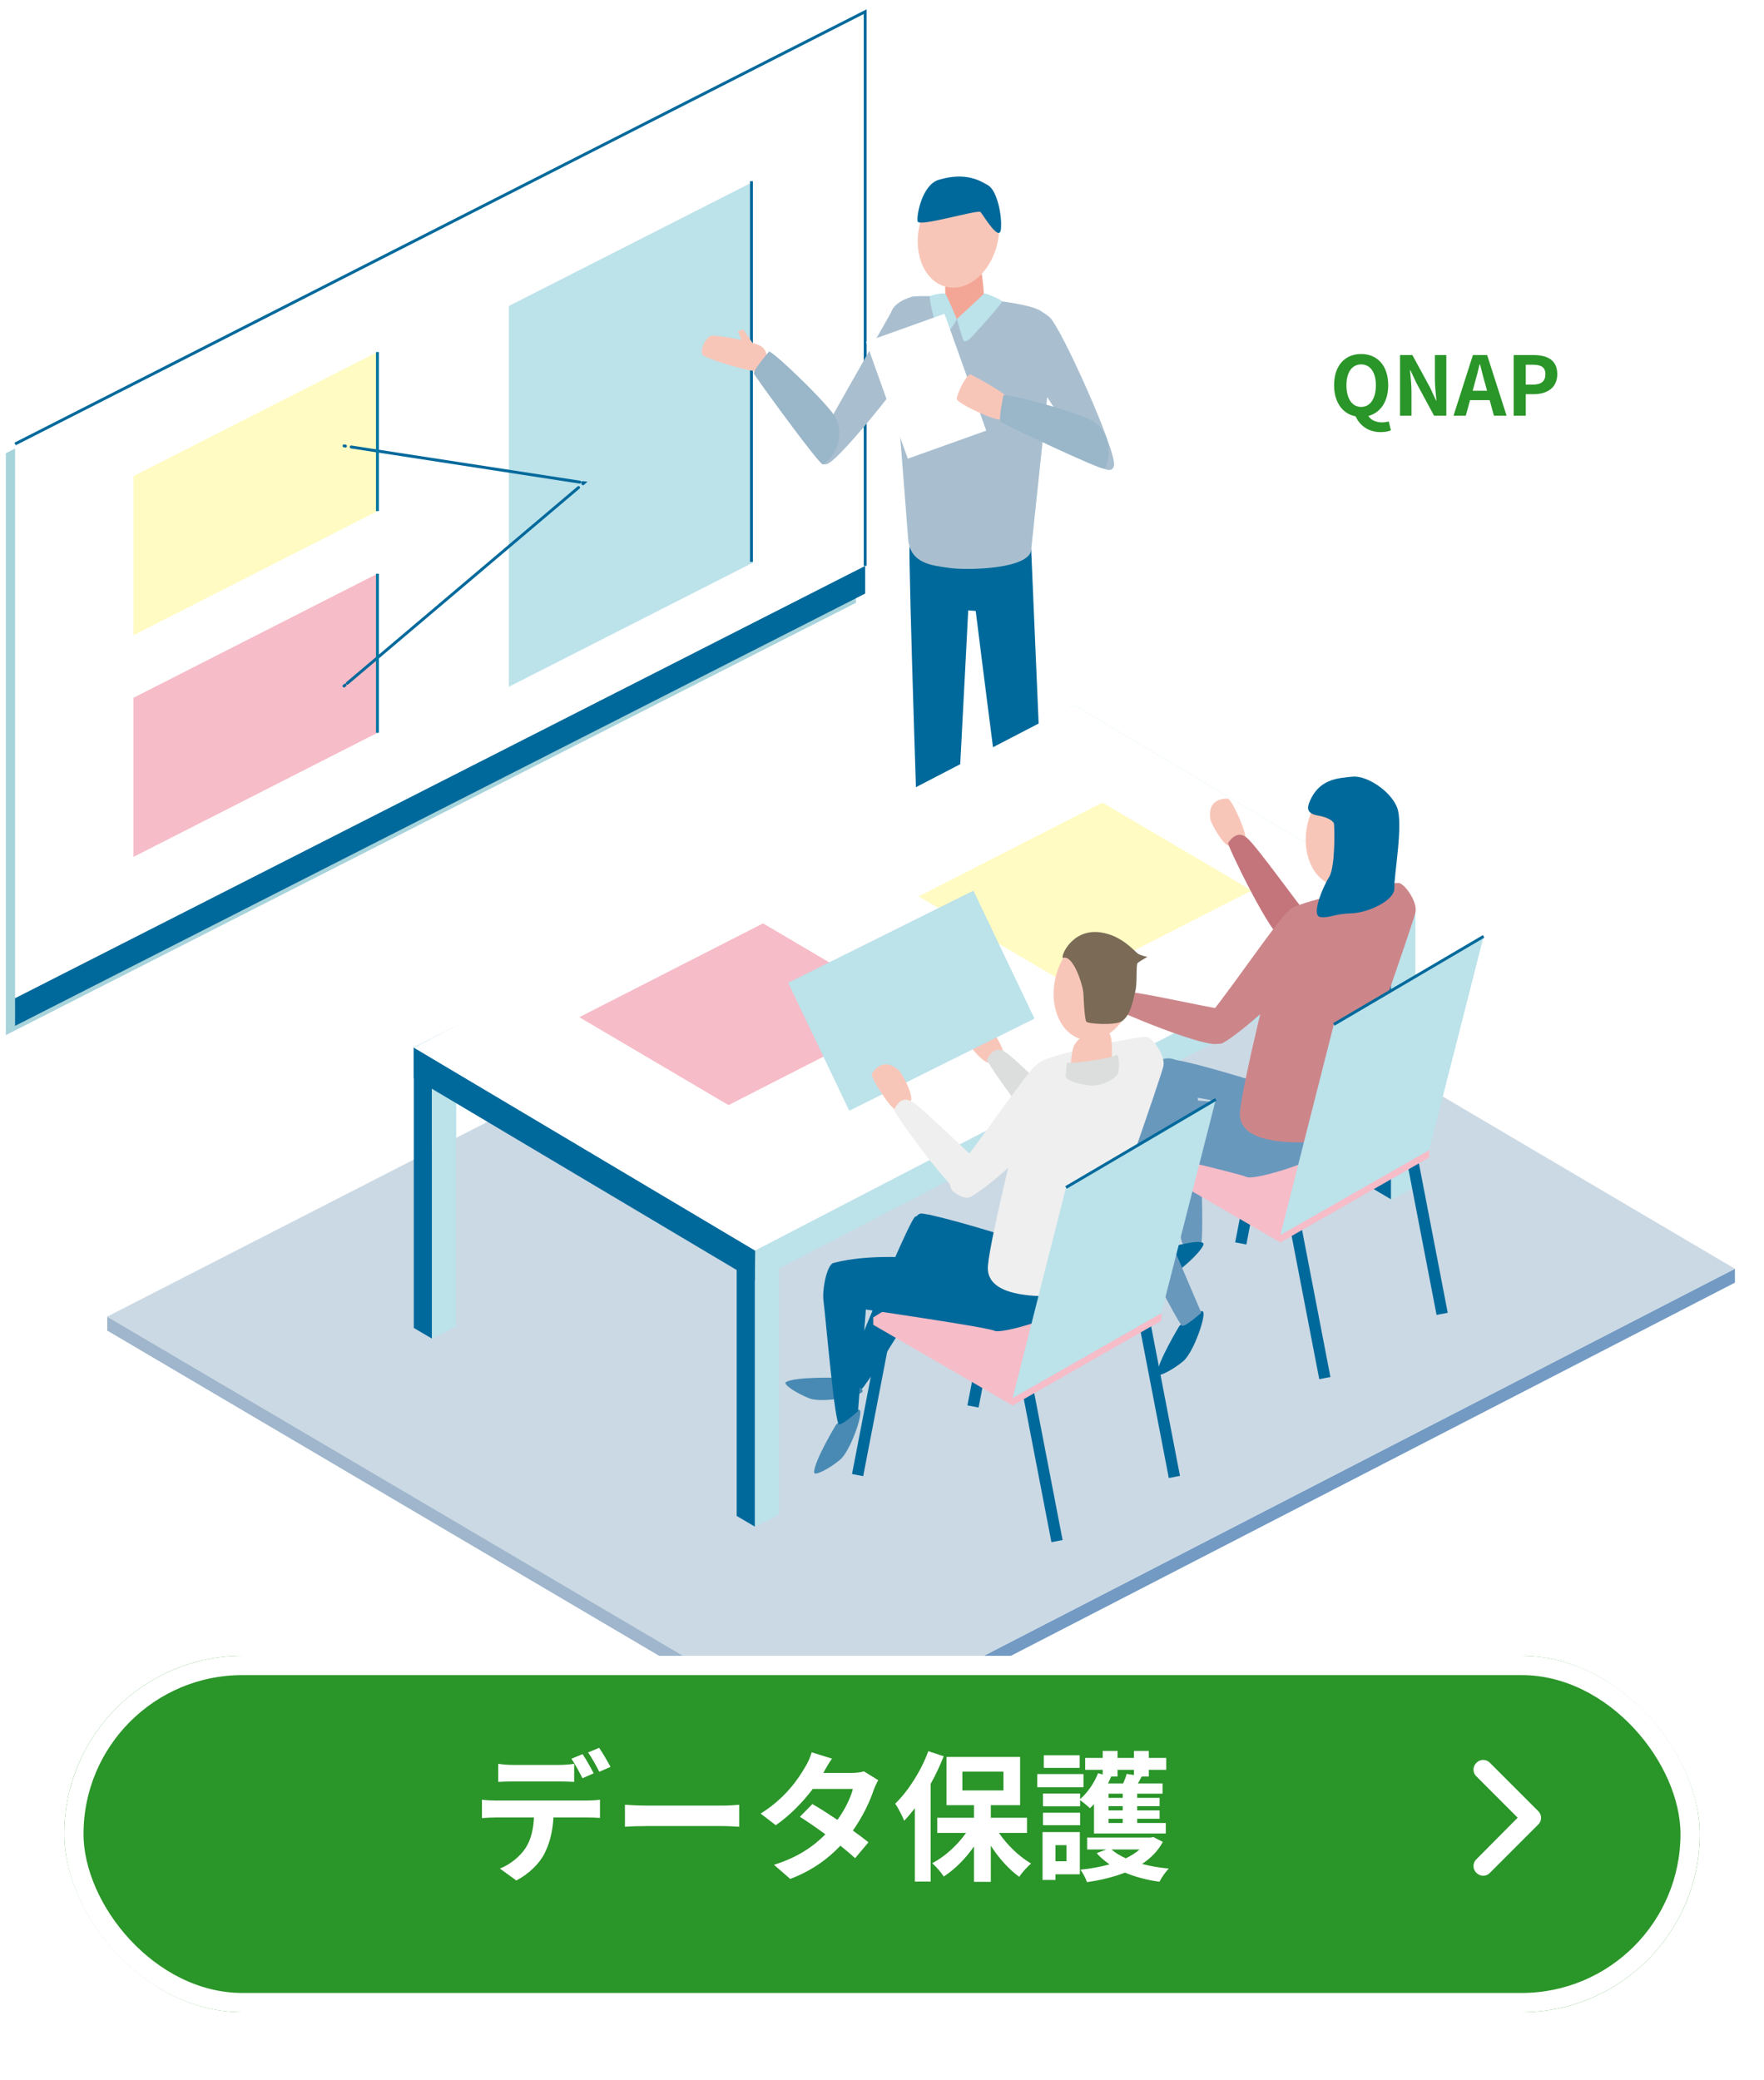 <svg width="302" height="356" viewBox="0 0 302 356" fill="none" xmlns="http://www.w3.org/2000/svg">
<path d="M140.94 299.95L18.36 227.73V225.34L141.2 297.56L140.94 299.95Z" fill="#9FB6CC"/>
<path d="M140.94 297.56L297.02 217.15V219.53L140.94 299.95V297.56Z" fill="#729AC3"/>
<path d="M297.02 217.15L140.94 297.56L18.36 225.34L174.9 145.18L297.02 217.15Z" fill="#CBD9E4"/>
<path d="M1 77.57V172.42V177.16L146.54 103.17V98.43V3.58L1 77.57Z" fill="#A7D3DB"/>
<path d="M2.58 175.58L148.12 101.59V96.84L2.58 170.83V175.58Z" fill="#00699B"/>
<path d="M2.58 75.99V170.83L148.12 96.84V2L2.58 75.99Z" fill="white"/>
<path d="M22.85 81.49V108.72L64.62 87.48V60.25L22.85 81.49Z" fill="#FFFBC2"/>
<path d="M22.85 119.43V146.66L64.62 125.42V98.19L22.85 119.43Z" fill="#F6BCC8"/>
<path d="M87.12 52.37V117.54L128.9 96.3V31.14L87.12 52.37Z" fill="#BCE2EA"/>
<path d="M58.9 76.31L59.14 76.35" stroke="#00699B" stroke-width="0.5" stroke-miterlimit="10" stroke-linecap="round"/>
<path d="M60.12 76.5L99.26 82.52" stroke="#00699B" stroke-width="0.5" stroke-miterlimit="10" stroke-linecap="round"/>
<path d="M99.75 82.6L100 82.63L99.81 82.8" stroke="#00699B" stroke-width="0.5" stroke-miterlimit="10" stroke-linecap="round"/>
<path d="M99.05 83.44L59.47 116.93" stroke="#00699B" stroke-width="0.5" stroke-miterlimit="10" stroke-linecap="round"/>
<path d="M59.09 117.25L58.9 117.41" stroke="#00699B" stroke-width="0.5" stroke-miterlimit="10" stroke-linecap="round"/>
<path d="M148.12 96.84V2L2.58 75.99" stroke="#00699B" stroke-width="0.5" stroke-miterlimit="10"/>
<path d="M128.65 96.17V31.01" stroke="#00699B" stroke-width="0.5" stroke-miterlimit="10"/>
<path d="M64.62 87.48V60.25" stroke="#0077A2" stroke-width="0.5" stroke-miterlimit="10"/>
<path d="M64.62 125.42V98.19" stroke="#0077A2" stroke-width="0.5" stroke-miterlimit="10"/>
<path d="M121.882 57.458C122.982 57.32 129.422 58.512 130.488 59.383C131.554 60.254 131.634 62.546 131.141 63.474C130.648 64.402 120.839 61.48 120.312 60.724C119.739 59.899 120.862 57.584 121.87 57.458H121.882Z" fill="#F8C6B8"/>
<path d="M129.124 59.108L127.256 56.404L126.316 56.656L127.359 59.177C127.359 59.177 127.841 60.518 129.124 59.108Z" fill="#F8C6B8"/>
<path d="M174.837 159.117C174.653 159.621 176.315 162.383 177.037 162.944C177.759 163.506 180.968 166.233 181.976 166.164C182.985 166.096 184.337 165.66 184.199 164.95C184.062 164.239 178.974 157.512 178.401 157.295C177.828 157.077 175.685 156.871 174.848 159.117H174.837Z" fill="#00699B"/>
<path d="M150.038 164.182C149.694 164.869 152.846 164.915 155.298 164.445C157.75 163.976 163.24 158.979 162.861 158.166C162.483 157.352 157.808 158.429 157.808 158.429C157.808 158.429 150.955 162.406 150.05 164.182H150.038Z" fill="#00699B"/>
<path d="M176.544 94.083L179.26 157.535C179.26 157.535 175.123 159.312 174.436 158.91C173.748 158.509 167.044 104.569 167.044 104.569L165.761 104.465C165.761 104.465 163.022 158.315 162.77 158.509C162.518 158.704 157.888 158.807 157.693 158.315C157.498 157.822 155.436 94.301 155.733 93.567C156.031 92.834 176.178 92.261 176.544 94.072V94.083Z" fill="#00699B"/>
<path d="M152.995 52.702C152.995 52.702 141.718 72.527 141.225 73.513C140.733 74.498 139.231 80.068 141.569 79.426C143.907 78.784 158.346 60.472 158.976 57.893C159.607 55.315 159.103 48.737 152.995 52.702Z" fill="#A9BFD0"/>
<path d="M143.197 71.737C142.383 69.651 132 59.761 131.645 60.185C131.29 60.609 128.86 63.463 129.078 63.967C129.296 64.471 140.412 79.793 140.916 79.506C141.42 79.22 144.984 76.298 143.197 71.737Z" fill="#9AB6C9"/>
<path d="M152.49 54.536C152.192 52.301 154.622 51.247 156.1 50.8C157.578 50.353 175.387 51.109 178.366 53.344C181.346 55.578 180.005 57.802 180.154 58.547C180.303 59.291 176.613 93.109 176.544 94.083C176.292 97.395 165.726 97.647 162.609 97.212C159.492 96.776 155.768 96.467 155.47 92.158C155.172 87.849 152.49 54.536 152.49 54.536Z" fill="#A9BFD0"/>
<path d="M167.938 46.239C168.213 47.053 168.832 52.84 168.201 53.229C167.571 53.619 162.093 55.865 161.944 53.607C161.796 51.35 161.75 47.316 161.979 46.926C162.208 46.537 166.929 43.202 167.938 46.239Z" fill="#F3A695"/>
<path d="M168.454 50.25C166.3 52.404 163.939 54.41 163.859 54.57C163.778 54.73 164.901 58.191 164.901 58.191C164.901 58.191 165.154 59.016 166.609 57.401C168.064 55.785 171.663 51.854 171.537 51.568C171.411 51.281 168.614 50.078 168.454 50.238V50.25Z" fill="#BCE2EA"/>
<path d="M161.807 50.284C162.105 50.525 163.709 54.341 163.789 54.593C163.87 54.845 161.91 57.595 161.36 57.893C160.695 58.26 158.85 50.846 159.24 50.685C159.962 50.376 161.543 50.078 161.807 50.284Z" fill="#BCE2EA"/>
<path d="M170.762 41.632C171.886 36.669 169.81 31.969 166.125 31.135C162.439 30.3 158.541 33.647 157.417 38.61C156.293 43.573 158.369 48.272 162.055 49.107C165.74 49.941 169.638 46.595 170.762 41.632Z" fill="#F8C6B8"/>
<path d="M172.327 57.194C172.327 57.194 184.681 76.366 185.322 77.26C185.964 78.143 190.216 82.062 190.72 79.69C191.236 77.329 181.678 56.048 179.696 54.295C177.713 52.542 171.64 49.94 172.327 57.194Z" fill="#A9BFD0"/>
<path d="M161.7 53.707L148.276 58.503L155.42 78.5L168.845 73.704L161.7 53.707Z" fill="white"/>
<path d="M166.299 64.139C167.124 64.597 172.659 67.474 172.957 68.62C173.255 69.766 172.144 71.381 171.353 71.771C170.562 72.161 163.79 69.044 163.801 68.264C163.824 67.405 165.543 63.715 166.299 64.139Z" fill="#F8C6B8"/>
<path d="M187.454 72.298C185.747 70.854 171.903 67.118 171.789 67.668C171.674 68.219 170.906 71.874 171.342 72.218C171.777 72.562 188.864 80.71 189.162 80.228C189.459 79.747 191.201 75.472 187.454 72.31V72.298Z" fill="#9AB6C9"/>
<path d="M167.869 36.292C167.399 35.822 157.315 38.905 157.097 37.896C156.879 36.888 157.865 31.628 160.696 30.78C165.245 29.416 167.732 30.86 169.187 31.731C170.643 32.602 171.582 36.704 171.365 39.18C171.147 41.655 168.247 36.659 167.881 36.303L167.869 36.292Z" fill="#00699B"/>
<path d="M129.239 211.487H126.122V259.458L129.239 261.291V211.487Z" fill="#00699B"/>
<path d="M129.239 211.487V261.291L129.261 261.303L133.387 259.206V211.487H129.239Z" fill="#BCE2EA"/>
<path d="M238.163 155.473H235.046V203.443L238.163 205.276V155.473Z" fill="#00699B"/>
<path d="M238.163 155.473V205.276L238.186 205.288L242.311 203.191V155.473H238.163Z" fill="#BCE2EA"/>
<path d="M73.957 179.309H70.84V227.279L73.957 229.112V179.309Z" fill="#00699B"/>
<path d="M73.957 179.309V229.112L73.98 229.124L78.105 227.027V179.309H73.957Z" fill="#BCE2EA"/>
<path d="M70.84 179.309V184.5L129.239 219.223L129.857 149.181L70.84 179.309Z" fill="#00699B"/>
<path d="M183.901 120.681L138.578 144.872L129.239 219.223L129.261 219.234L242.311 160.595V155.415L183.901 120.681Z" fill="#BCE2EA"/>
<path d="M242.311 155.415L129.262 214.043L70.84 179.309L183.901 120.681L242.311 155.415Z" fill="white"/>
<path d="M214.281 152.413L182.812 168.468L157.28 153.421L188.737 137.366L214.281 152.413Z" fill="#FFFBC2"/>
<path d="M156.18 173.086L124.724 189.141L99.18 174.094L130.637 158.039L156.18 173.086Z" fill="#F6BCC8"/>
<path d="M211.465 212.63L213.378 212.999L218.632 185.769L216.719 185.4L211.465 212.63Z" fill="#00699B"/>
<path d="M222.518 208.449L220.605 208.818L225.859 236.049L227.772 235.68L222.518 208.449Z" fill="#00699B"/>
<path d="M242.6 197.454L240.687 197.823L245.941 225.053L247.854 224.684L242.6 197.454Z" fill="#00699B"/>
<path d="M204.93 186.299C205.136 187.445 206.397 213.034 205.526 213.103C204.655 213.172 202.787 213.573 202.386 212.702C201.985 211.831 196.324 183.824 196.977 182.953C200.357 178.461 204.391 183.354 204.93 186.299Z" fill="#6998BD"/>
<path d="M194.238 218.799C193.928 219.44 196.873 219.395 199.154 218.89C201.434 218.386 206.408 213.562 206.018 212.817C205.629 212.072 201.308 213.206 201.308 213.206C201.308 213.206 195.028 217.114 194.238 218.799Z" fill="#00699B"/>
<path d="M244.672 196.853L217.226 184.122L195.349 197.575V198.836L219.197 212.645L244.672 198.114V196.853Z" fill="#F6BCC8"/>
<path d="M191.72 224.365L193.633 224.734L198.886 197.503L196.973 197.134L191.72 224.365Z" fill="#00699B"/>
<path d="M198.134 235.14C198.157 235.851 200.758 234.476 202.558 232.986C204.357 231.496 206.603 224.953 205.927 224.46C205.251 223.967 201.904 226.947 201.904 226.947C201.904 226.947 198.077 233.272 198.134 235.14Z" fill="#00699B"/>
<path d="M229.075 191.009C229.58 192.235 226.829 196.189 225.603 197.621C224.377 199.054 214.693 202.056 213.398 201.437C212.104 200.818 193.631 196.533 193.631 196.533L205.663 224.678C205.663 224.678 203.176 226.924 202.42 226.924C201.664 226.924 188.038 199.386 186.95 197.679C185.861 195.971 185.861 189.84 186.95 189.565C188.038 189.29 188.313 187.388 195.877 187.72C203.44 188.064 207.13 188.683 207.634 188.476C208.139 188.27 202.225 187.56 202.03 187.147C201.836 186.735 199.223 181.646 200.793 181.383C202.363 181.119 228.055 188.545 229.075 190.998V191.009Z" fill="#6998BD"/>
<path d="M207.21 140.185C207.325 141.01 209.353 144.494 210.362 144.769C211.37 145.044 212.814 144.093 213.169 143.394C213.524 142.695 210.866 136.679 210.178 136.679C209.422 136.679 206.717 136.77 207.21 140.174V140.185Z" fill="#F8C6B8"/>
<path d="M223.907 156.664C222.302 154.888 215.14 144.769 213.433 143.36C211.714 141.95 210.476 144.001 210.247 144.265C210.018 144.529 217.81 160.721 219.69 160.744C221.581 160.755 226.669 159.713 223.907 156.664Z" fill="#C4757B"/>
<path d="M220.973 155.576C223.07 154.006 238.552 150.866 239.572 151.141C240.592 151.416 242.701 154.372 242.334 156.137C241.967 157.902 231.241 188.774 230.221 190.161C229.201 191.548 226.99 195.524 222.83 195.524C219.025 195.524 211.92 195.157 212.287 190.344C212.654 185.531 218.2 163.529 218.578 162.05C218.956 160.572 219.506 156.687 220.985 155.576H220.973Z" fill="#CC868A"/>
<path d="M237.19 144.084C238.314 139.121 236.238 134.422 232.552 133.587C228.867 132.752 224.969 136.099 223.845 141.062C222.721 146.025 224.797 150.725 228.483 151.559C232.168 152.394 236.066 149.047 237.19 144.084Z" fill="#F8C6B8"/>
<path d="M224.033 137.733C223.792 138.432 223.941 139.303 225.603 139.578C227.265 139.853 228.284 140.506 228.376 140.965C228.468 141.423 228.651 148.356 227.54 150.121C226.428 151.886 224.4 156.779 226.061 156.962C227.723 157.146 228.376 156.412 231.333 156.321C234.289 156.229 238.827 154.097 238.724 151.977C238.621 149.857 240.294 141.068 239.183 138.203C238.071 135.338 233.923 132.656 231.505 132.931C229.087 133.206 225.591 133.206 224.01 137.744L224.033 137.733Z" fill="#00699B"/>
<path d="M187.706 166.336C188.531 166.474 191.98 168.548 192.244 169.568C192.507 170.588 191.533 172.009 190.823 172.353C190.112 172.696 184.142 169.946 184.153 169.259C184.176 168.502 184.302 165.798 187.694 166.348L187.706 166.336Z" fill="#F8C6B8"/>
<path d="M209.101 172.696C206.717 172.433 194.65 169.637 192.427 169.717C190.204 169.797 190.651 172.158 190.651 172.513C190.651 172.868 207.233 179.79 208.654 178.541C210.075 177.303 213.181 173.132 209.101 172.685V172.696Z" fill="#CC868A"/>
<path d="M220.515 156.045C219.438 156.355 207.692 173.739 206.328 174.415C204.964 175.091 206.099 177.36 206.099 177.36C206.099 177.36 207.657 178.953 209.09 178.61C210.522 178.266 221.867 169.075 222.543 165.568C223.219 162.062 225.958 154.464 220.503 156.045H220.515Z" fill="#CC868A"/>
<path d="M254 160.263L228.353 175.332L219.197 211.384L244.672 196.853L254 160.263Z" fill="#BCE2EA"/>
<path d="M254 160.263L228.353 175.332" stroke="#00699B" stroke-width="0.5" stroke-miterlimit="10"/>
<path d="M165.624 240.535L167.537 240.904L172.791 213.674L170.878 213.305L165.624 240.535Z" fill="#00699B"/>
<path d="M176.665 236.352L174.752 236.721L180.006 263.951L181.919 263.582L176.665 236.352Z" fill="#00699B"/>
<path d="M196.761 225.365L194.848 225.734L200.101 252.965L202.014 252.596L196.761 225.365Z" fill="#00699B"/>
<path d="M145.868 252.281L147.781 252.65L153.034 225.42L151.121 225.05L145.868 252.281Z" fill="#00699B"/>
<path d="M161.475 215.418C161.016 216.495 147.872 238.486 147.116 238.051C146.359 237.615 144.572 236.916 144.721 235.977C144.87 235.037 155.688 208.577 156.708 208.221C162.013 206.365 162.655 212.668 161.475 215.418Z" fill="#00699B"/>
<path d="M198.822 224.769L171.387 212.026L149.499 225.48V226.74L173.358 240.561L198.822 226.03V224.769Z" fill="#F6BCC8"/>
<path d="M139.38 252.009C139.403 252.719 142.005 251.344 143.804 249.854C145.603 248.365 147.849 241.821 147.173 241.328C146.497 240.836 143.151 243.815 143.151 243.815C143.151 243.815 139.323 250.141 139.38 252.009Z" fill="#488AB3"/>
<path d="M134.556 236.538C133.949 236.905 136.412 238.498 138.601 239.346C140.79 240.194 147.586 238.933 147.689 238.108C147.792 237.283 143.552 235.816 143.552 235.816C143.552 235.816 136.16 235.587 134.567 236.55L134.556 236.538Z" fill="#488AB3"/>
<path d="M185.907 217.332C186.411 218.558 183.661 222.512 182.434 223.944C181.208 225.377 171.525 228.379 170.23 227.76C168.935 227.141 148.239 224.127 148.239 224.127L146.898 241.535C146.898 241.535 144.411 243.781 143.655 243.781C142.898 243.781 141.363 225.526 140.985 222.649C140.721 220.644 141.592 216.438 142.681 216.163C143.769 215.888 147.62 214.857 155.183 215.2C162.747 215.544 160.523 216.278 161.016 216.071C161.509 215.865 157.865 213.562 157.487 213.298C155.974 212.278 156.043 207.981 157.613 207.706C159.183 207.431 184.875 214.868 185.895 217.32L185.907 217.332Z" fill="#00699B"/>
<path d="M165.314 177.819C165.566 178.61 168.121 181.738 169.153 181.853C170.184 181.967 171.468 180.798 171.708 180.054C171.949 179.309 168.373 173.785 167.686 173.9C166.941 174.026 164.282 174.541 165.314 177.83V177.819Z" fill="#F8C6B8"/>
<path d="M184.429 191.444C182.561 189.943 173.886 181.096 171.972 179.973C170.058 178.862 169.153 181.073 168.969 181.371C168.786 181.669 179.043 196.418 180.91 196.131C182.778 195.845 187.637 194 184.429 191.433V191.444Z" fill="#DCDDDD"/>
<path d="M177.816 181.91C179.913 180.34 195.395 177.2 196.415 177.475C197.435 177.75 199.544 180.707 199.177 182.472C198.81 184.236 188.084 215.109 187.064 216.495C186.044 217.882 183.832 221.858 179.673 221.858C175.868 221.858 168.763 221.492 169.13 216.679C169.496 211.866 175.043 189.863 175.421 188.385C175.799 186.906 176.349 183.022 177.828 181.91H177.816Z" fill="#EFEFEF"/>
<path d="M194.024 170.424C195.148 165.462 193.072 160.762 189.387 159.927C185.702 159.093 181.803 162.439 180.68 167.402C179.556 172.365 181.632 177.065 185.317 177.899C189.002 178.734 192.901 175.387 194.024 170.424Z" fill="#F8C6B8"/>
<path d="M183.626 179.79C183.34 181.165 182.962 184.397 184.36 184.534C185.758 184.672 190.433 185.187 190.296 183.491C190.158 181.795 190.892 176.856 189.494 176.524C188.096 176.192 184.222 176.856 183.615 179.79H183.626Z" fill="#F8C6B8"/>
<path d="M182.675 181.91C184.234 181.967 190.365 181.165 191.018 180.581C191.671 179.996 191.614 182.941 191.442 183.652C191.27 184.362 188.737 186.058 186.457 185.76C184.176 185.462 182.377 184.855 182.434 184.076C182.492 183.297 182.675 181.91 182.675 181.91Z" fill="#DCDDDD"/>
<path d="M166.654 152.436L134.934 168.204L145.397 190.104L177.106 174.335L166.654 152.436Z" fill="#BCE2EA"/>
<path d="M153.843 183.148C154.473 183.698 156.295 187.285 155.985 188.282C155.676 189.279 154.095 189.978 153.304 189.897C152.513 189.817 148.903 184.328 149.282 183.744C149.694 183.113 151.23 180.89 153.831 183.148H153.843Z" fill="#F8C6B8"/>
<path d="M168.637 199.844C166.746 198.366 157.991 189.599 156.054 188.511C154.129 187.411 153.258 189.645 153.063 189.943C152.868 190.241 163.297 204.887 165.165 204.577C167.021 204.268 171.869 202.377 168.637 199.844Z" fill="#EFEFEF"/>
<path d="M177.358 182.368C176.281 182.678 164.535 200.062 163.171 200.738C161.807 201.414 162.942 203.683 162.942 203.683C162.942 203.683 164.5 205.276 165.933 204.932C167.365 204.589 178.71 195.398 179.386 191.891C180.062 188.385 182.801 180.787 177.346 182.368H177.358Z" fill="#EFEFEF"/>
<path d="M182.045 163.941C181.369 164.17 183.282 158.887 188.37 159.575C192.175 160.091 194.272 162.933 194.902 163.277C195.533 163.62 196.438 163.769 196.438 163.769C196.438 163.769 195.12 164.526 194.776 164.801C194.433 165.076 194.765 168.422 194.329 169.786C194.1 170.496 193.734 173.659 192.072 174.782C190.96 175.538 186.262 175.263 185.975 174.851C185.689 174.438 185.517 171.035 185.494 170.21C185.46 168.651 183.718 163.38 182.045 163.941Z" fill="#7A6A56"/>
<path d="M208.15 188.167L182.503 203.236L173.358 239.289L198.822 224.769L208.15 188.167Z" fill="#BCE2EA"/>
<path d="M208.15 188.167L182.503 203.236" stroke="#00699B" stroke-width="0.5" stroke-miterlimit="10"/>
<circle cx="247.492" cy="65.032" r="32" transform="rotate(88.12 247.492 65.032)" fill="white"/>
<path d="M218.604 93.197L231.252 88.479L222.08 79.626L218.604 93.197Z" fill="white"/>
<path d="M233.032 69.647C234.572 69.647 235.552 68.246 235.552 65.922C235.552 63.697 234.572 62.367 233.032 62.367C231.492 62.367 230.512 63.697 230.512 65.922C230.512 68.246 231.492 69.647 233.032 69.647ZM236.378 73.959C234.264 73.959 232.794 72.825 232.08 71.257C229.868 70.837 228.398 68.876 228.398 65.922C228.398 62.548 230.288 60.589 233.032 60.589C235.776 60.589 237.666 62.562 237.666 65.922C237.666 68.751 236.322 70.654 234.264 71.186C234.74 71.971 235.678 72.293 236.616 72.293C237.064 72.293 237.456 72.222 237.75 72.124L238.128 73.65C237.764 73.819 237.134 73.959 236.378 73.959ZM239.689 71.144V60.77H241.803L244.813 66.3L245.849 68.54H245.919C245.821 67.463 245.653 66.091 245.653 64.915V60.77H247.613V71.144H245.513L242.517 65.6L241.467 63.374H241.397C241.495 64.495 241.649 65.796 241.649 66.987V71.144H239.689ZM252.43 65.74L252.122 66.874H254.586L254.278 65.74C253.956 64.662 253.676 63.472 253.382 62.352H253.312C253.046 63.486 252.738 64.662 252.43 65.74ZM248.846 71.144L252.164 60.77H254.6L257.932 71.144H255.762L255.034 68.484H251.674L250.946 71.144H248.846ZM259.144 71.144V60.77H262.546C264.842 60.77 266.606 61.583 266.606 64.032C266.606 66.398 264.828 67.463 262.602 67.463H261.216V71.144H259.144ZM261.216 65.825H262.462C263.89 65.825 264.576 65.222 264.576 64.032C264.576 62.828 263.82 62.422 262.392 62.422H261.216V65.825Z" fill="#2A9528"/>
<g filter="url(#filter0_d_53_861)">
<rect x="11" y="279" width="280" height="61" rx="30.5" fill="#2A9528"/>
<rect x="12.65" y="280.65" width="276.7" height="57.7" rx="28.85" stroke="white" stroke-width="3.3"/>
</g>
<path d="M85.295 301.88C86.063 302 87.047 302.072 87.863 302.072H95.711C96.527 302.072 97.487 302 98.303 301.88V304.976C97.487 304.928 96.551 304.904 95.711 304.904H87.863C87.047 304.904 86.015 304.928 85.295 304.976V301.88ZM82.511 308.024C83.231 308.12 84.071 308.168 84.815 308.168H100.535C101.039 308.168 102.095 308.12 102.719 308.024V311.144C102.119 311.096 101.207 311.072 100.535 311.072H94.751C94.607 313.544 94.079 315.56 93.215 317.24C92.375 318.92 90.527 320.768 88.391 321.848L85.583 319.808C87.287 319.16 88.967 317.792 89.927 316.376C90.911 314.888 91.319 313.088 91.415 311.072H84.815C84.119 311.072 83.183 311.12 82.511 311.168V308.024ZM99.743 300.224C100.343 301.112 101.183 302.624 101.639 303.512L99.719 304.352C99.215 303.368 98.471 301.928 97.823 301.016L99.743 300.224ZM102.575 299.144C103.199 300.056 104.087 301.568 104.519 302.408L102.599 303.248C102.095 302.24 101.327 300.848 100.679 299.936L102.575 299.144ZM106.991 308.888C107.855 308.96 109.607 309.032 110.855 309.032H123.743C124.871 309.032 125.927 308.936 126.551 308.888V312.656C125.975 312.632 124.751 312.536 123.743 312.536H110.855C109.487 312.536 107.879 312.584 106.991 312.656V308.888ZM142.439 300.992C141.839 301.832 141.239 302.912 140.951 303.44H145.823C146.567 303.44 147.383 303.344 147.911 303.176L150.359 304.688C150.095 305.144 149.783 305.792 149.567 306.392C148.919 308.336 147.719 310.904 146.015 313.304C147.047 314.048 147.983 314.744 148.679 315.32L146.399 318.032C145.751 317.432 144.863 316.688 143.879 315.896C141.767 318.128 139.031 320.168 135.287 321.584L132.503 319.16C136.655 317.888 139.319 315.944 141.311 313.952C139.751 312.8 138.167 311.72 136.943 310.952L139.079 308.768C140.351 309.488 141.863 310.472 143.375 311.48C144.623 309.752 145.655 307.664 146.015 306.176H139.151C137.471 308.408 135.239 310.712 132.815 312.392L130.223 310.4C134.423 307.784 136.655 304.496 137.855 302.408C138.239 301.832 138.743 300.728 138.959 299.912L142.439 300.992ZM158.927 299.72L161.567 300.584C160.943 302.144 160.199 303.776 159.335 305.312V322.04H156.623V309.488C156.023 310.256 155.423 310.976 154.799 311.624C154.535 310.928 153.743 309.392 153.263 308.696C155.495 306.536 157.679 303.128 158.927 299.72ZM164.759 303.224V306.44H171.791V303.224H164.759ZM175.823 313.712H171.023C172.439 315.8 174.503 317.768 176.519 318.944C175.871 319.496 174.959 320.504 174.503 321.224C172.751 319.976 170.999 318.032 169.631 315.896V322.088H166.751V316.016C165.287 318.128 163.463 319.952 161.567 321.176C161.135 320.48 160.247 319.448 159.599 318.896C161.759 317.768 163.895 315.824 165.383 313.712H160.463V311.12H166.751V308.96H162.047V300.704H174.647V308.96H169.631V311.12H175.823V313.712ZM184.847 300.416V302.576H178.703V300.416H184.847ZM185.495 303.632V305.888H177.575V303.632H185.495ZM182.591 315.8H180.695V318.56H182.591V315.8ZM184.871 313.568V320.792H180.695V321.752H178.487V313.568H184.871ZM178.559 312.392V310.256H184.919V312.392H178.559ZM191.327 304.064H190.127L190.223 304.088C190.055 304.472 189.887 304.856 189.695 305.24H192.287C192.527 304.688 192.767 304.088 192.887 303.608L194.135 303.8V302.912H191.327V304.064ZM192.215 307.712V306.992H189.791V307.712H192.215ZM192.215 309.848V309.128H189.791V309.848H192.215ZM192.215 312.008V311.288H189.791V312.008H192.215ZM187.295 313.808V308.768C187.055 309.032 186.839 309.272 186.599 309.488C186.239 309.128 185.447 308.48 184.919 308.096V309.152H178.559V306.968H184.919V307.928C186.215 306.8 187.343 305.144 187.991 303.488L188.783 303.704V302.912H185.783V300.872H188.783V299.672H191.327V300.872H194.135V299.672H196.679V300.872H199.655V302.912H196.679V304.064H195.455C195.239 304.472 195.023 304.88 194.807 305.24H199.031V306.992H194.687V307.712H198.527V309.128H194.687V309.848H198.527V311.288H194.687V312.008H199.583V313.808H187.295ZM195.095 316.544H190.295C190.943 317.12 191.783 317.624 192.743 318.056C193.631 317.624 194.447 317.12 195.095 316.544ZM197.447 314.408L199.079 315.248C198.239 316.808 197.015 318.032 195.527 319.016C196.943 319.4 198.479 319.664 200.111 319.808C199.535 320.36 198.839 321.392 198.503 322.064C196.367 321.776 194.375 321.248 192.599 320.504C190.631 321.272 188.423 321.8 186.095 322.136C185.879 321.488 185.375 320.528 184.967 320C186.719 319.832 188.423 319.52 189.959 319.088C189.119 318.512 188.375 317.888 187.751 317.168L189.407 316.544H186.119V314.504H196.991L197.447 314.408Z" fill="white"/>
<path d="M263.334 309.966C264.005 310.584 264.005 311.667 263.334 312.286L255.084 320.536C254.466 321.206 253.383 321.206 252.764 320.536C252.094 319.917 252.094 318.834 252.764 318.216L259.828 311.1L252.764 304.036C252.094 303.417 252.094 302.334 252.764 301.716C253.383 301.045 254.466 301.045 255.084 301.716L263.334 309.966Z" fill="white"/>
<defs>
<filter id="filter0_d_53_861" x="0" y="272.4" width="302" height="83" filterUnits="userSpaceOnUse" color-interpolation-filters="sRGB">
<feFlood flood-opacity="0" result="BackgroundImageFix"/>
<feColorMatrix in="SourceAlpha" type="matrix" values="0 0 0 0 0 0 0 0 0 0 0 0 0 0 0 0 0 0 127 0" result="hardAlpha"/>
<feOffset dy="4.4"/>
<feGaussianBlur stdDeviation="5.5"/>
<feComposite in2="hardAlpha" operator="out"/>
<feColorMatrix type="matrix" values="0 0 0 0 0 0 0 0 0 0.181 0 0 0 0 0.267 0 0 0 0.3 0"/>
<feBlend mode="normal" in2="BackgroundImageFix" result="effect1_dropShadow_53_861"/>
<feBlend mode="normal" in="SourceGraphic" in2="effect1_dropShadow_53_861" result="shape"/>
</filter>
</defs>
</svg>

